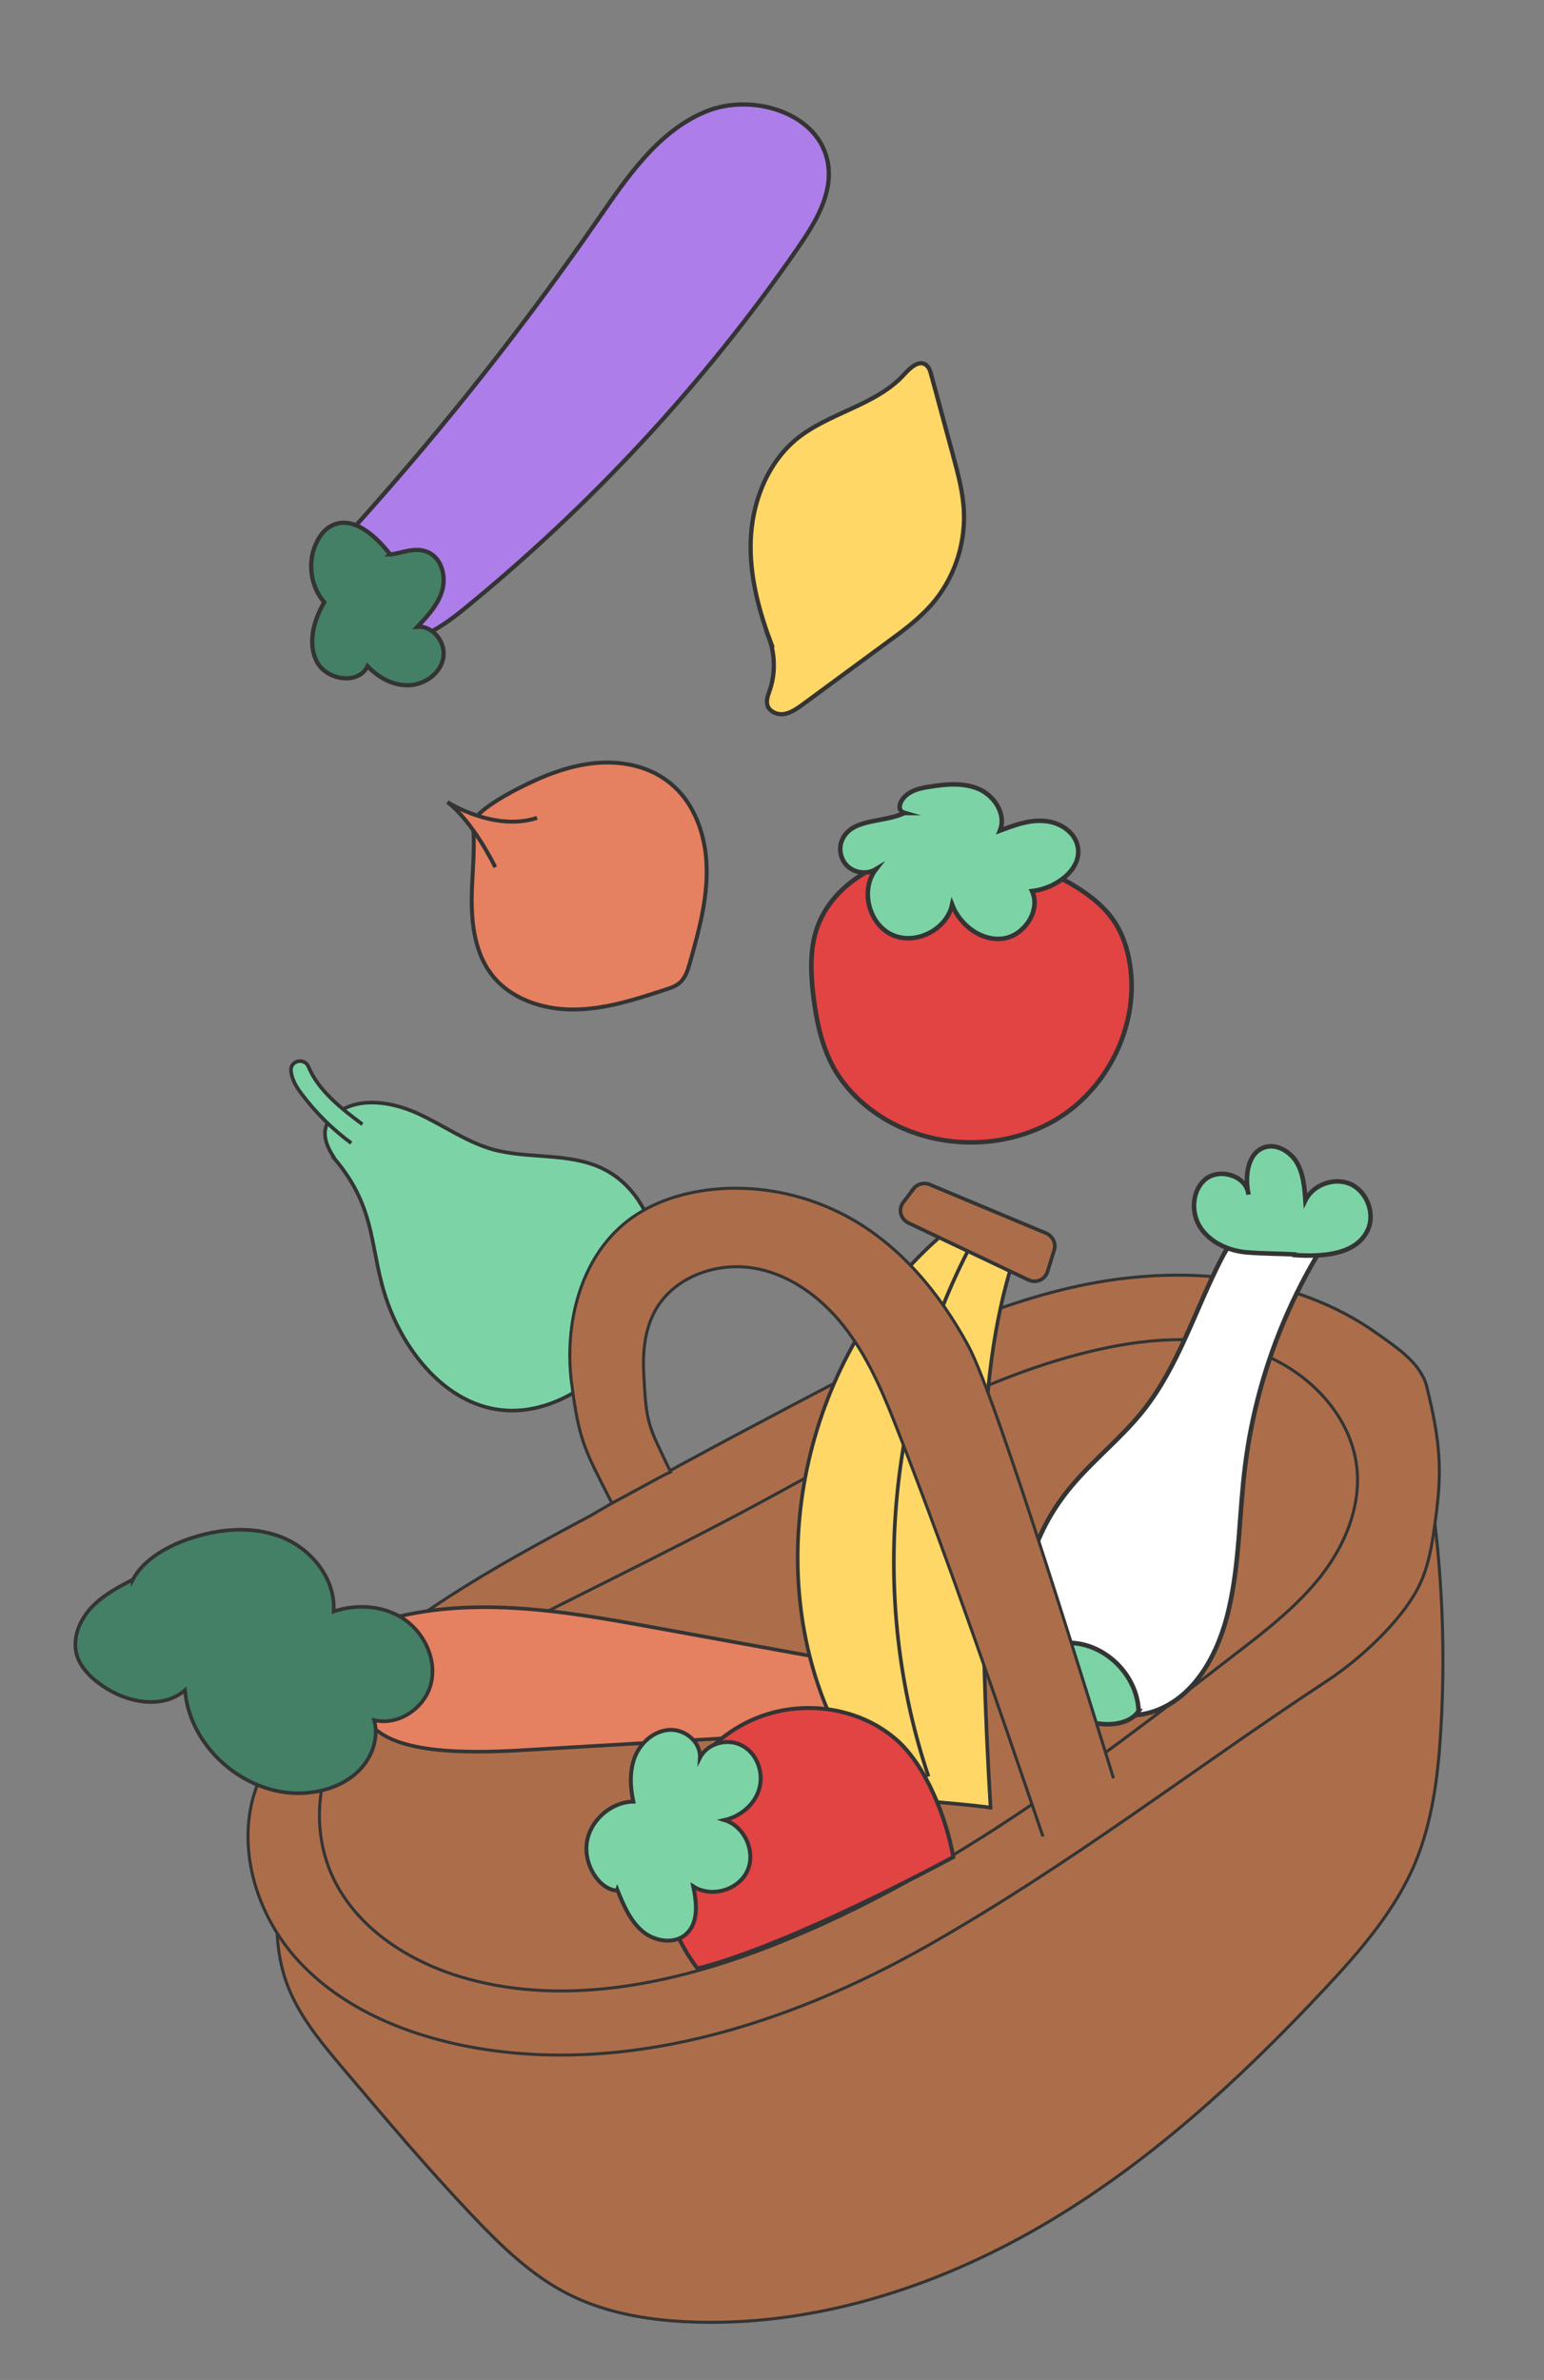 <?xml version="1.0" encoding="UTF-8"?>
<svg xmlns="http://www.w3.org/2000/svg" id="a" viewBox="0 0 510 786">
  <rect x="0" y="0" width="510" height="786" fill="#808080" stroke="none"/>
  <defs>
    <style>.c,.d,.e,.f,.g,.h,.i,.j,.k,.l,.m,.n,.o,.p,.q,.r,.s{stroke:#343434;stroke-miterlimit:10;}.c,.h,.s{stroke-width:1.2px;}.c,.j{fill:#ac6e4a;}.d,.q{fill:#e24343;}.d,.r{stroke-width:1.3px;}.e,.f{stroke-width:1.2px;}.e,.p{fill:#e58161;}.f,.l{fill:#438066;}.g{stroke-width:1.2px;}.g,.n,.o,.r{fill:#7cd4a6;}.h{fill:none;}.i{stroke-width:1.4px;}.i,.s{fill:#fed767;}.k{fill:#ad7eea;}.k,.l{stroke-width:1.4px;}.m{fill:#fff;}.m,.n{stroke-width:1.5px;}.o,.q{stroke-width:1.5px;}.p{stroke-width:1.3px;}</style>
  </defs>
  <path class="j" d="M94.1,608.4c-2.4,15.3-4.7,31.4,.4,46,3.8,10.9,11.4,19.9,18.8,28.7,13.9,16.4,27.8,32.9,42.6,48.5,9.5,10,19.6,19.9,31.9,26.1,12.1,6.1,25.9,8.5,39.5,9.1,40.8,1.8,81.3-11.1,116.6-31.6,35.3-20.5,65.7-48.5,93.6-78.3,11.7-12.5,23.1-25.6,29.8-41.3,5.8-13.8,7.7-28.9,8.6-43.9,1.8-29.3,.2-58.9-4.7-87.9-2.1-12.5-5.3-25.7-14.3-34.7-7.5-7.5-18-11-28.2-14.3-15.1-4.9-30.7-9.8-46.5-8.1-11.2,1.2-21.8,5.7-32.1,10.3-70.6,31.2-139.5,66.4-206.1,105.5-8.9,5.2-17.8,10.6-25.5,17.5-15.7,14.3-22.5,35.3-24.6,48.4Z"></path>
  <path class="j" d="M471.3,458c-2-7.8-9.7-12.8-16.3-17.5-27.8-19.9-64.9-23-98.3-15.9s-64.2,23.3-94.4,39.2c-24.1,12.7-48.2,25.5-67.3,36.8-33.4,17.8-62.6,34.1-88,59.5-8.4,8.5-17,17.2-21.6,28.3-7.9,19.2-1.7,42.2,12,57.9,13.7,15.6,33.6,24.5,53.9,28.9,53,11.3,108.5-6.1,155.6-32.9,47.1-26.8,86.4-57.5,131.6-87.3,10.5-6.9,23.8-19.1,29.7-30.2,3.9-7.3,5-15.8,6.1-24,1.9-14.4,1.7-23.9-3-42.7Zm-34.9,62.4c-7.7,9.8-17.6,17.6-27.5,25.2-49.2,38.1-99.4,76.5-157.6,98.4-31.9,12-67.4,18.7-100,8.6-17.2-5.4-33.6-16.2-41.3-32.5-5.8-12.4-6-27.4-.5-39.9s17.8-20,29.8-26.5c39.2-21.2,78-39,116.5-60,34.5-18.7,68.7-39.4,107-48,17.5-3.9,36.2-5.2,53,1.1,16.8,6.3,31.2,21.3,32.5,39.2,.9,12.4-4.3,24.7-12,34.5Z"></path>
  <g>
    <path class="g" d="M110.1,382.2c15,17.4,11.6,30.8,18.1,48.5,6.4,17.4,20.5,34,39,35.1,11.7,.7,23-4.9,31.8-12.8,9.8-8.8,17.1-21.1,17.9-34.3,.8-13.2-6-27.1-17.9-32.8-11.2-5.4-24.7-3-36.6-6.4-8.8-2.6-16.3-8.1-24.7-11.9-8.3-3.7-18.7-5.4-26.2-.2-5.2,3.6-5.4,8.4-1.3,14.7Z"></path>
    <path class="g" d="M116,377.5c-6.1-4.5-11.6-9.9-16.2-16-1.8-2.3-3.4-4.9-3.7-7.9h0c-.2-3.4,4.5-4.4,5.8-1.3,3.2,7.8,10.8,13.8,17.8,19"></path>
  </g>
  <g>
    <path class="q" d="M314.3,281.5c-18.6-.9-39.3,8.3-44.8,26.1-2,6.7-1.7,13.9-.9,20.8,1,8.4,2.7,16.9,6.8,24.3,4.5,8,11.8,14.4,20,18.6,17.3,8.8,39.2,7.9,55.4-2.8,16.1-10.7,25.5-31.1,22.4-50.2-.8-5-2.4-10-5.3-14.2-2.9-4.3-6.9-7.6-11.2-10.4-13.4-8.8-29.8-11.5-42.4-12.1Z"></path>
    <path class="o" d="M298.7,268.5c-6.9,3.3-17.1,1.7-20.4,8.6-1.5,3-.7,6.9,1.8,9.1,2.5,2.2,6.4,2.6,9.2,.9-5.2,6.7-2.4,18,5.3,21.6,7.7,3.6,18.1-1.6,19.9-9.9,2.6,6.7,9.5,12,16.6,11.2s12.8-9.2,9.8-15.7c8.1-.9,17.2-7.6,14.9-15.5-1.4-4.7-6.5-7.5-11.3-7.7-4.9-.3-9.6,1.5-14.2,3.2,2.1-5.2-1.6-11.2-6.7-13.6-5.1-2.3-10.9-1.8-16.4-.9-2.8,.4-5.7,1-7.8,2.8-2.2,1.8-3.4,5.1-.6,5.9Z"></path>
  </g>
  <g>
    <path class="k" d="M118.6,172.4c28.4-31.7,54.9-65.2,79.1-100.2,9.6-13.9,19.7-28.8,35.3-35.3,15.6-6.5,37.9,.5,40.5,17.2,1.6,10.1-4.3,19.6-10.1,28-31,44.8-68.4,85.1-110.7,119.5-8,6.5-18.6,13.2-28,8.9-6.3-2.8-9.7-9.9-10.2-16.8-.5-6.9-1.3-15.3,4-21.2Z"></path>
    <path class="l" d="M128.8,183c-4.7-6-12.1-12.8-19-9.5-2.2,1-3.8,2.9-4.9,5-3.5,6.4-2.6,14.9,2.2,20.4-3.5,6-5.6,13.6-2.4,19.7,3.2,6.1,13.8,7.7,16.7,1.4,3.6,3.8,8.5,6.5,13.7,6.3s10.3-3.8,11.3-8.9-3.3-10.8-8.5-10.4c3.4-3.6,6.9-7.4,8.2-12.1,1.3-4.8-.3-10.7-4.9-12.6-4.5-1.9-9.5,.8-12.5,.8Z"></path>
  </g>
  <path class="i" d="M254.2,211.1c-4.1-11.1-7-23-6.1-34.8,.9-11.8,5.8-23.7,15-31.3,10.8-8.8,26.3-11.1,35.6-21.4,1.9-2.1,4.7-4.7,7-3.2,1.1,.7,1.6,2.1,1.9,3.4,2.4,8.7,4.7,17.5,7.1,26.2,1.7,6.3,3.5,12.8,3.7,19.3,.4,11.1-3.5,22.3-10.9,30.6-4.2,4.7-9.3,8.5-14.4,12.2l-28,20.6c-1.8,1.3-3.8,2.7-6,3.1s-4.9-.7-5.6-2.8c-.5-1.7,.2-3.5,.8-5.2,2-5.8,1.5-12.3-.2-16.8Z"></path>
  <g>
    <path class="m" d="M437.1,411.3c-13.7,22-22.6,47-25.8,72.7-2,15.8-1.8,31.9-5.4,47.4-3.2,14.1-10.8,28.9-24.5,33.7-16.9,5.9-36.4-7.3-41.2-24.6-4.8-17.3,2.2-36.1,13.8-49.8,7.3-8.7,16.4-15.8,23.5-24.7,11.8-14.8,17.3-33.6,26-50.4,1.2-2.3,2.5-4.6,4.4-6.4,7.5-6.8,19.4-2.1,29.1,2.1Z"></path>
    <path class="n" d="M427.6,414.5c9,.6,20.2,0,24.1-8.1,2.6-5.3,0-12.6-5.3-15.2-5.3-2.6-12.6-.1-15.2,5.2-.3-4.3-.7-8.7-2.8-12.4-2.2-3.7-6.7-6.4-10.7-5.1-5.7,1.9-6.6,9.7-5.3,15.6-.6-6-9-8.8-13.9-5.3-4.8,3.6-5.3,11.2-2,16.2,3.3,5,9.4,7.7,15.3,8.2,6,.5,11.7,.4,15.8,.7Z"></path>
    <path class="n" d="M376.1,565.1c-.4-11.5-10.4-21.8-21.9-22.5-5.5-.4-12.3,2.7-12.3,8.2,0,2.1,1,4,2.2,5.7,3.3,5,8.1,8.9,13.6,11.3,6.2,2.7,15.1,2.3,18.4-2.7Z"></path>
  </g>
  <g>
    <path class="p" d="M156.1,271.2c1,8.6-.2,17.2-.3,25.8,0,8.6,1.2,17.7,6.4,24.6,6.2,8.3,17.1,11.9,27.5,11.8s20.4-3.4,30.2-6.6c1.6-.5,3.3-1.1,4.6-2.2,1.9-1.7,2.7-4.2,3.4-6.7,2.9-10.3,5.8-20.8,5.5-31.4-.2-10.7-4.1-21.8-12.6-28.3-6.9-5.4-16.2-7.1-25-6.1s-17,4.4-24.8,8.4c-5.8,3-11.8,6.6-15,10.7Z"></path>
    <path class="p" d="M163.6,286.4s-7.1-14.8-15.8-21.5c0,0,15.5,9.9,29.6,5.2"></path>
  </g>
  <g>
    <path class="e" d="M123.6,570.7c-7.7-7.3-16.3-17.4-9.4-27.7,2.2-3.3,5.6-5.7,9.4-6.9,30-9.7,61.8-4.2,92.5,1.4,30.2,5.5,60.4,11,90.6,16.4,7.4,1.2,9.3,4.1,9.3,7.4,0,4.7-3.9,8.5-8.7,8.8-42.8,2.4-94.4,5.6-136.2,8-18.3,1-38.9,.7-47.5-7.4Z"></path>
    <path class="f" d="M43.8,521.7c-5,2.6-10.1,5.3-13.9,9.5-3.8,4.2-6.1,10.1-4.5,15.5,1.2,3.8,4.1,6.9,7.4,9.3,8.2,6.2,20.6,8.9,28.3,2.2,1.6,19.8,21.6,36.2,41.3,33.8,6-.7,12-3,16.2-7.3,4.3-4.3,6.6-10.7,5-16.6,8,1.9,16.6-3.9,18.7-11.8,2.1-7.9-1.9-16.7-8.6-21.4s-15.8-5.3-23.5-2.7c.7-10.2-6.6-19.8-15.9-24-9.3-4.2-20.2-3.6-30-.6-8.5,2.6-16.9,7.3-20.5,14.2Z"></path>
  </g>
  <g>
    <g>
      <path class="s" d="M327.2,597c-1.9-31.3-2.8-62.6-2.6-94,.1-31.1,1.4-62.9,11.9-92.2-6.6-1.8-20.6-6.8-20.6-6.8-45.5,35.4-64.4,101.4-44.6,155.5,5.6,15.3,15.6,30.9,31.4,35.1,0,0,18,1.4,24.5,2.4Z"></path>
      <path class="h" d="M306.7,586.7c-19.6-58.2-13.8-124.4,15.5-178.3"></path>
    </g>
    <path class="c" d="M301.8,392.6l-3.4,4.4c-1.8,2.3-1,5.6,1.7,6.9l39.6,18.8c2.5,1.2,5.5-.1,6.3-2.7l2.2-7.1c.7-2.2-.4-4.6-2.6-5.6l-38.5-16.1c-1.9-.8-4.1-.2-5.4,1.4Z"></path>
  </g>
  <g>
    <path class="d" d="M230.4,650.1c-10-13.1-13.8-29.3-10.6-45.5s14.4-30.6,29.6-37,33.9-4,46.4,6.7c10,8.5,16.8,26.1,19.1,39,0,0-53.1,28.9-84.4,36.8Z"></path>
    <path class="r" d="M203.9,624.1c2,5,4.2,10.2,8.3,13.7,4.1,3.5,10.9,4.5,14.7,.7,3.9-3.8,3.2-10.2,2.1-15.5,5.9,3.8,14.8,1.3,17.8-5,3-6.3-.8-14.9-7.5-16.9,5.3-1.2,10.1-5.2,11.5-10.4,1.5-5.2-.7-11.5-5.5-14.1-4.7-2.7-11.6-1-14.1,3.9,.3-5.1-4.8-9.4-9.9-9.2s-9.5,4-11.5,8.7c-1.9,4.7-1.7,10-.6,15-7.5,.1-14.5,6.4-15.4,13.8-.9,7.5,4.3,15.2,10,15.6Z"></path>
  </g>
  <path class="j" d="M344.5,606.5c-15.2-44.5-30.4-89-47.5-132.9-4.6-11.8-9.4-23.7-16.9-33.8-7.5-10.2-18.1-18.6-30.6-20.9-12.4-2.3-26.6,2.6-32.9,13.6-3.5,6.1-4.3,13.4-4,20.5,.9,17.6,1.3,17.2,8.9,33.1-3.2,1.4-16,8.7-19.4,10.3-8.9-17.6-10.8-20.1-13.3-39.7-2.5-19.5,2.9-41.3,18.4-53.4,8.6-6.7,19.6-9.9,30.6-10.7,14.4-1,29,2.2,41.7,9,17.6,9.4,30.9,25.4,40.4,43,9.5,17.5,42,123.7,47.9,142.7"></path>
</svg>
